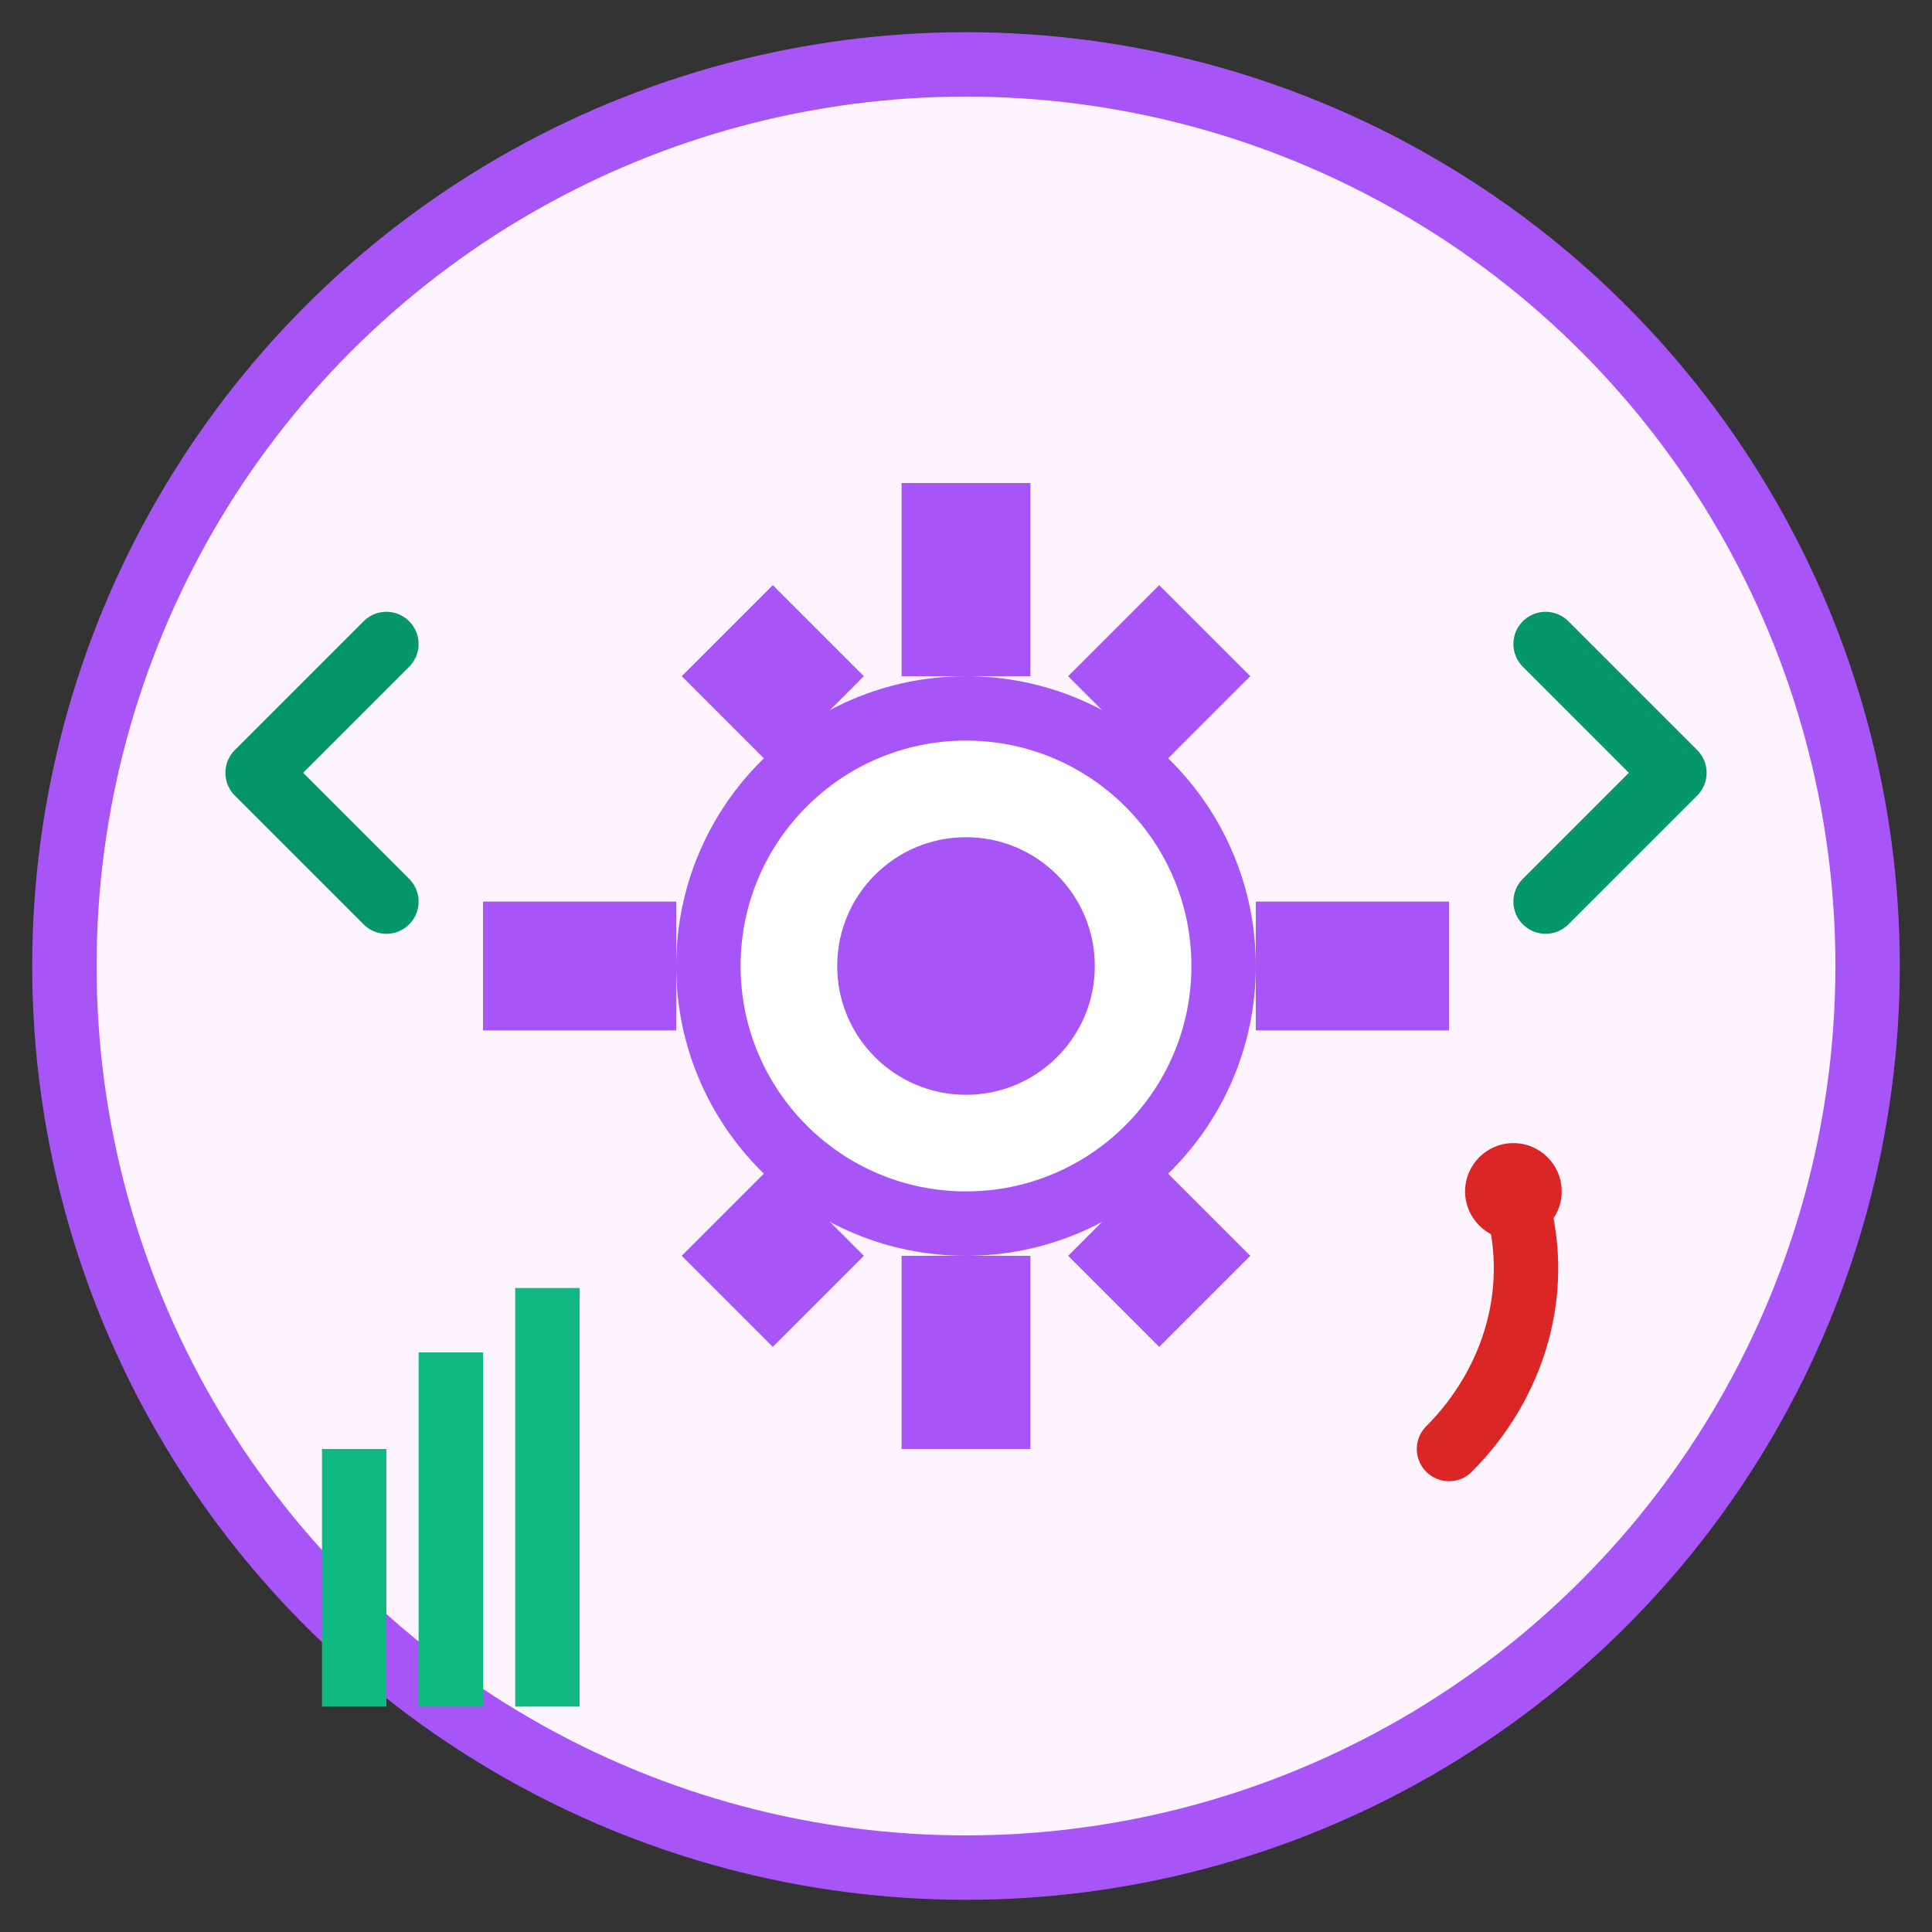<svg width="60" height="60" viewBox="0 0 60 60" fill="none" xmlns="http://www.w3.org/2000/svg">
  <rect x="0" y="0" width="60" height="60" fill="#333333" stroke="none"/>
  <!-- Background circle -->
  <circle cx="30" cy="30" r="28" fill="#fdf4ff" stroke="#a855f7" stroke-width="2"/>
  
  <!-- Gear/Settings icon -->
  <circle cx="30" cy="30" r="8" fill="white" stroke="#a855f7" stroke-width="2"/>
  <circle cx="30" cy="30" r="4" fill="#a855f7"/>
  
  <!-- Gear teeth -->
  <rect x="28" y="15" width="4" height="6" fill="#a855f7"/>
  <rect x="28" y="39" width="4" height="6" fill="#a855f7"/>
  <rect x="15" y="28" width="6" height="4" fill="#a855f7"/>
  <rect x="39" y="28" width="6" height="4" fill="#a855f7"/>
  
  <!-- Diagonal teeth -->
  <rect x="22" y="19" width="4" height="4" fill="#a855f7" transform="rotate(45 24 21)"/>
  <rect x="34" y="19" width="4" height="4" fill="#a855f7" transform="rotate(-45 36 21)"/>
  <rect x="22" y="37" width="4" height="4" fill="#a855f7" transform="rotate(-45 24 39)"/>
  <rect x="34" y="37" width="4" height="4" fill="#a855f7" transform="rotate(45 36 39)"/>
  
  <!-- Code brackets -->
  <path d="M12 20L8 24L12 28" stroke="#059669" stroke-width="2" fill="none" stroke-linecap="round" stroke-linejoin="round"/>
  <path d="M48 20L52 24L48 28" stroke="#059669" stroke-width="2" fill="none" stroke-linecap="round" stroke-linejoin="round"/>
  
  <!-- Speed indicator -->
  <path d="M45 45C47 43 48 40 47 37" stroke="#dc2626" stroke-width="2" fill="none" stroke-linecap="round"/>
  <circle cx="47" cy="37" r="1.5" fill="#dc2626"/>
  
  <!-- Performance metrics -->
  <rect x="10" y="45" width="2" height="8" fill="#10b981"/>
  <rect x="13" y="42" width="2" height="11" fill="#10b981"/>
  <rect x="16" y="40" width="2" height="13" fill="#10b981"/>
</svg>
